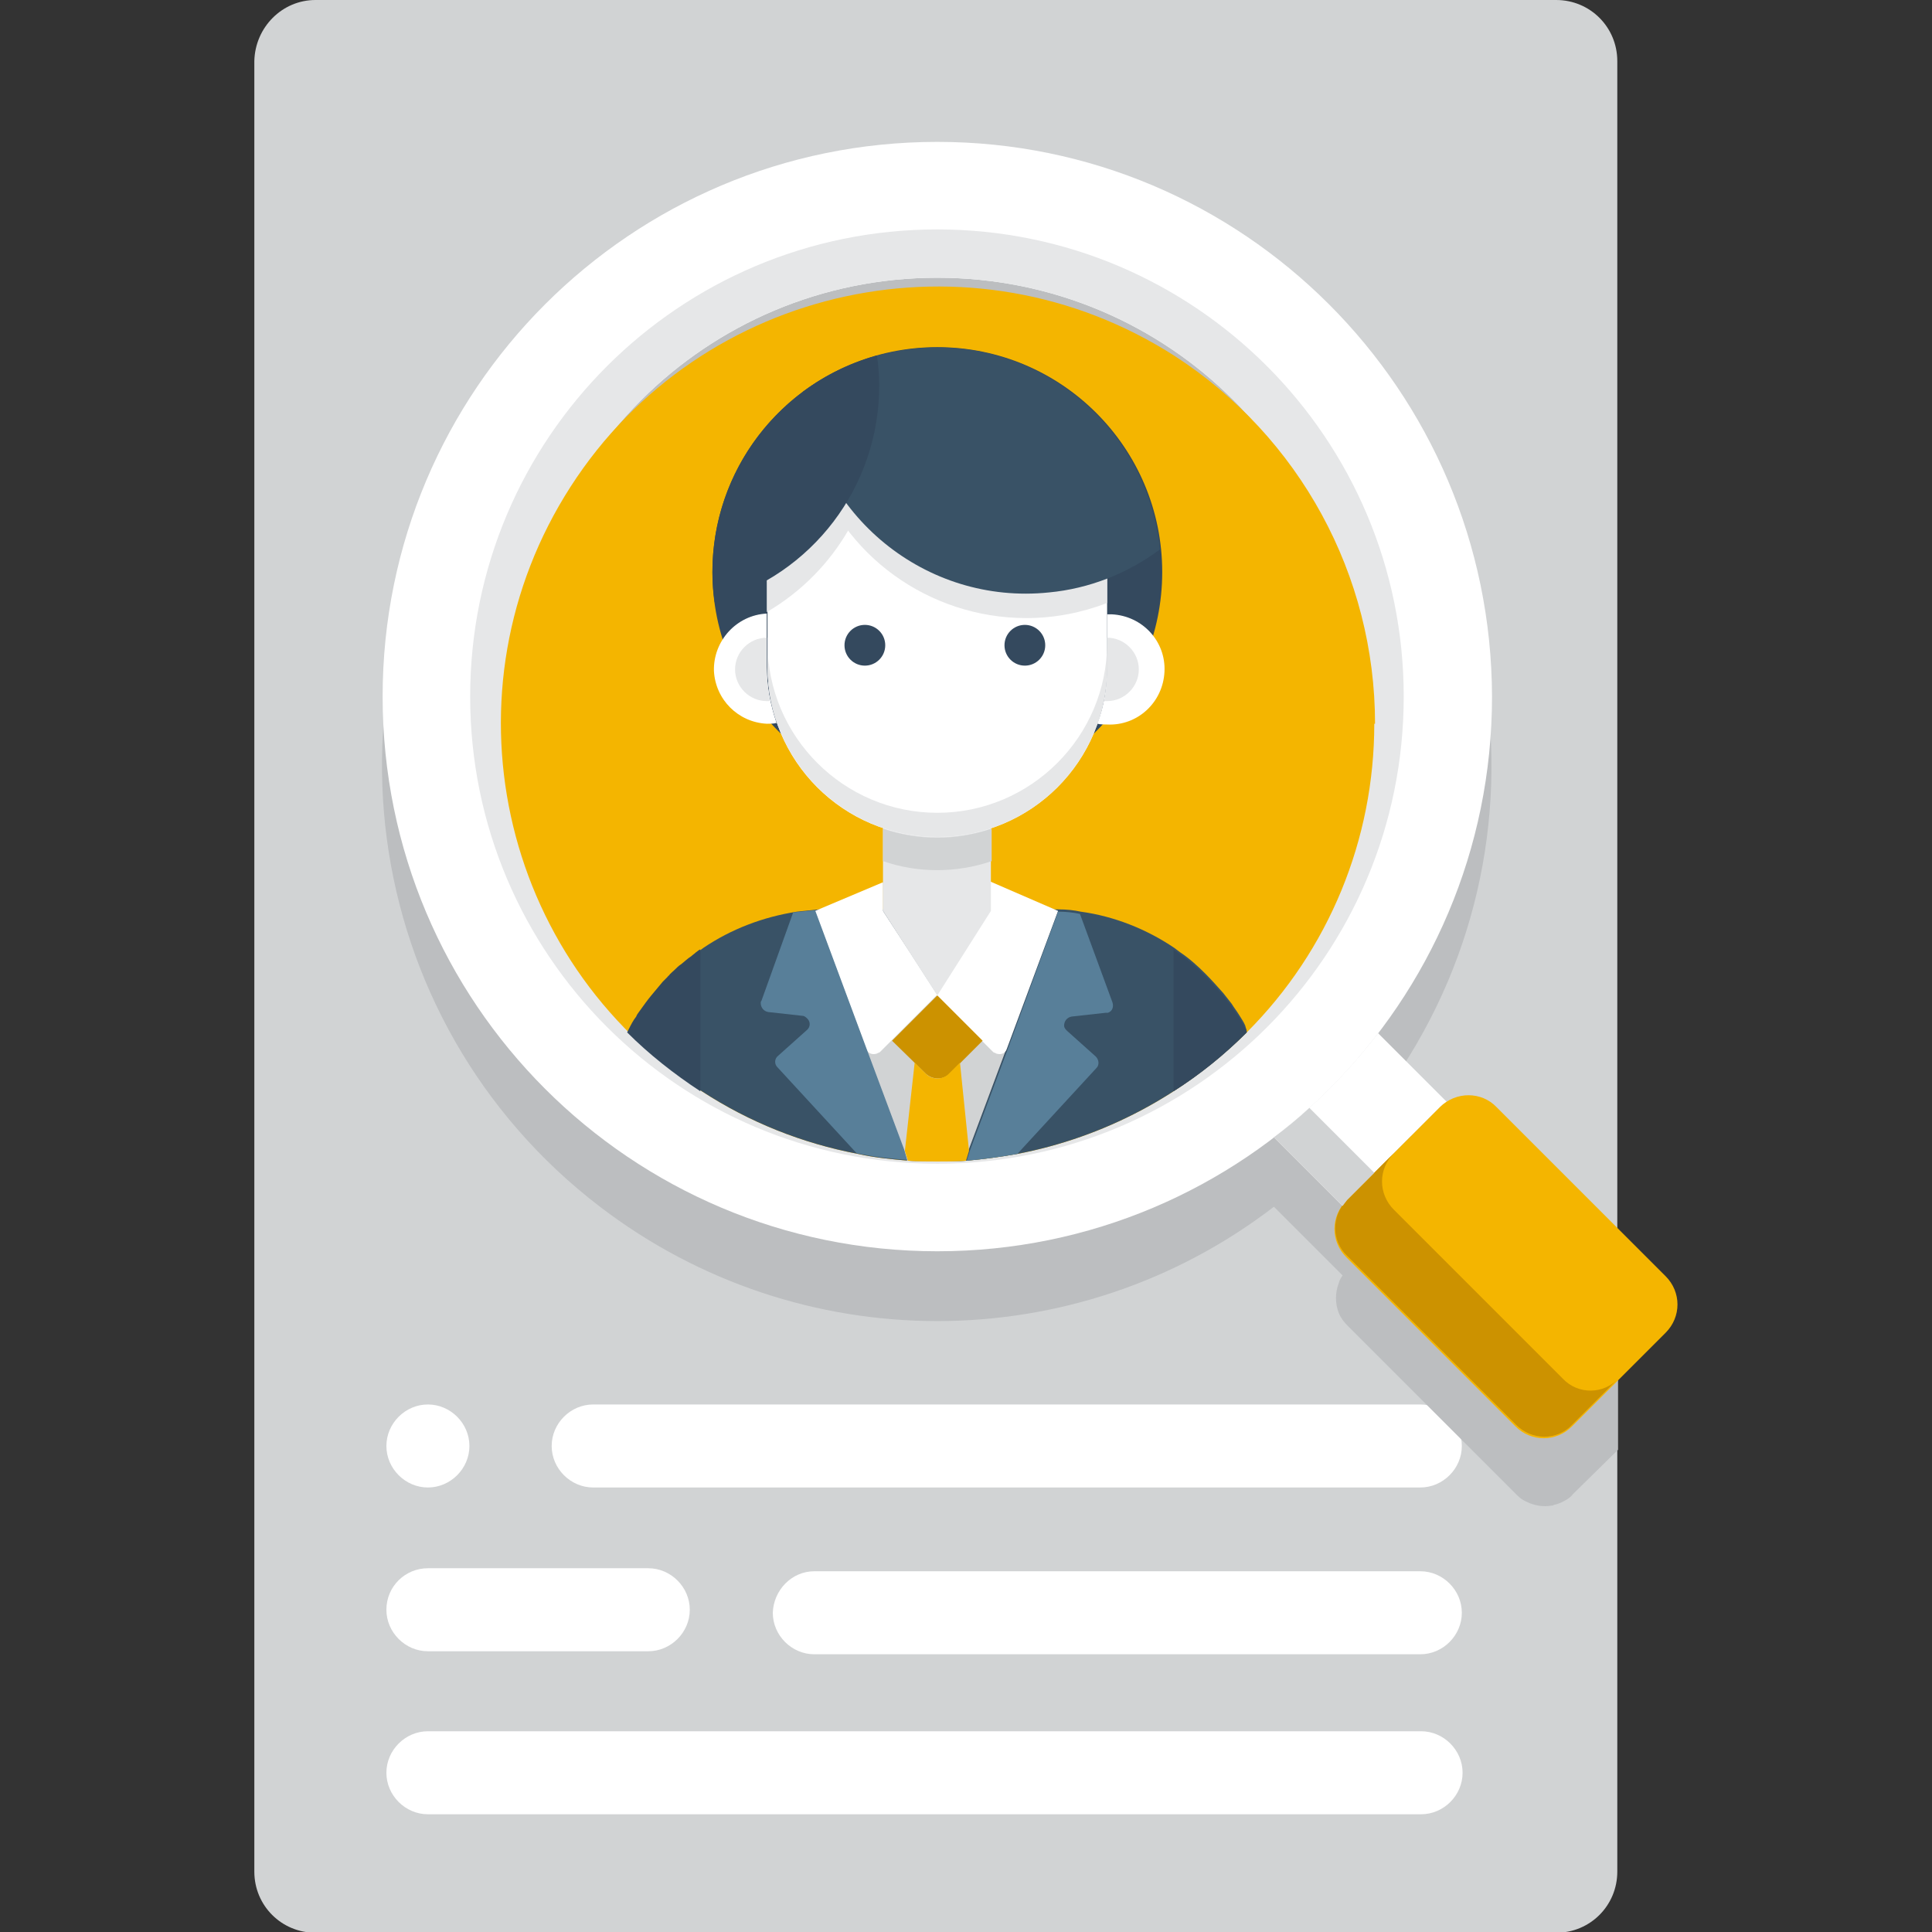 <?xml version="1.0" encoding="utf-8"?>
<!-- Generator: Adobe Illustrator 21.0.0, SVG Export Plug-In . SVG Version: 6.00 Build 0)  -->
<svg version="1.1" id="Layer_1" xmlns="http://www.w3.org/2000/svg" xmlns:xlink="http://www.w3.org/1999/xlink" x="0px" y="0px"
	 viewBox="0 0 256 256" style="enable-background:new 0 0 256 256;" xml:space="preserve">
<rect x="0" y="0" width="256" height="256" fill="#333333" stroke="none"/>
<style type="text/css">
	.st0{fill:#D1D3D4;}
	.st1{fill:#FFFFFF;}
	.st2{fill:#BCBEC0;}
	.st3{fill:#F4B500;}
	.st4{fill:#CC9200;}
	.st5{fill:#E6E7E8;}
	.st6{fill:#395266;}
	.st7{fill:#34495E;}
	.st8{fill:#587F99;}
</style>
<g id="Layer_2_1_">
	<g id="Layer_1-2_1_">
		<path class="st0" d="M41.8,0h164.4c4.5,0,8.1,3.6,8.1,8.1v239.9c0,4.5-3.6,8.1-8.1,8.1H41.8c-4.5,0-8.1-3.6-8.1-8.1V8.1
			C33.8,3.6,37.4,0,41.8,0z"/>
		<path class="st1" d="M78.6,186.1h109.6c3,0,5.5,2.5,5.5,5.5l0,0c0,3-2.5,5.5-5.5,5.5H78.6c-3,0-5.5-2.5-5.5-5.5l0,0
			C73.1,188.6,75.6,186.1,78.6,186.1z"/>
		<path class="st1" d="M56.7,207.8h29.2c3,0,5.5,2.5,5.5,5.5l0,0c0,3-2.5,5.5-5.5,5.5H56.7c-3,0-5.5-2.5-5.5-5.5l0,0
			C51.2,210.2,53.7,207.8,56.7,207.8z"/>
		<path class="st1" d="M107.9,208.2h80.3c3,0,5.5,2.5,5.5,5.5l0,0c0,3-2.5,5.5-5.5,5.5h-80.3c-3,0-5.5-2.5-5.5-5.5l0,0
			C102.5,210.7,104.9,208.2,107.9,208.2z"/>
		<path class="st1" d="M56.7,229.4h131.6c3,0,5.5,2.5,5.5,5.5l0,0c0,3-2.5,5.5-5.5,5.5H56.7c-3,0-5.5-2.5-5.5-5.5l0,0
			C51.2,231.9,53.7,229.4,56.7,229.4z"/>
		<path class="st1" d="M56.7,186.1L56.7,186.1c3,0,5.5,2.5,5.5,5.5l0,0c0,3-2.5,5.5-5.5,5.5l0,0c-3,0-5.5-2.5-5.5-5.5l0,0
			C51.2,188.6,53.7,186.1,56.7,186.1z"/>
		<path class="st2" d="M214.3,171.8l-16-16c-1.8-1.8-4.6-2.1-6.7-0.6l-9.1-9.1C207.2,113.8,201,67.7,168.7,43S90.3,24.5,65.7,56.8
			s-18.5,78.4,13.8,103.1c26.4,20.2,63,20.2,89.3,0l9.1,9.1c-0.2,0.3-0.4,0.6-0.5,1c-0.5,1.3-0.5,2.7,0,4c0.3,0.7,0.7,1.2,1.2,1.7
			l22.4,22.4c0.4,0.4,0.8,0.7,1.3,0.9c1,0.5,2.2,0.7,3.3,0.5c0.1,0,0.2,0,0.3-0.1c0.6-0.1,1.2-0.4,1.7-0.7c0.3-0.2,0.6-0.4,0.8-0.7
			l6-5.9V171.8z M177.9,115.3c-0.4,1.8-1,3.5-1.6,5.2c-0.6,1.7-1.3,3.4-2.1,5c-0.8,1.6-1.6,3.2-2.6,4.7c-0.5,0.8-0.9,1.5-1.4,2.3
			c-5,7.4-11.7,13.5-19.6,17.8c-1.6,0.9-3.2,1.6-4.9,2.3c-2.5,1-5.1,1.9-7.7,2.6c-29.7,7.6-59.9-10.2-67.5-39.9s10.2-59.9,39.9-67.5
			c9.1-2.3,18.6-2.3,27.6,0c2.6,0.7,5.2,1.5,7.7,2.6c1.7,0.7,3.3,1.5,4.9,2.3c7.9,4.3,14.6,10.4,19.6,17.8c0.5,0.7,1,1.5,1.4,2.3
			c0.9,1.5,1.8,3.1,2.6,4.7c0.8,1.6,1.5,3.3,2.1,5c0.6,1.7,1.2,3.4,1.6,5.2C180.2,96.7,180.2,106.2,177.9,115.3L177.9,115.3z"/>
		<path class="st1" d="M178.5,159l12.4-12.4c0.2-0.2,0.5-0.4,0.8-0.6l-9.1-9.1c-4,5.2-8.6,9.8-13.8,13.8l9.1,9.1
			C178.1,159.5,178.3,159.3,178.5,159z"/>
		<path class="st3" d="M198.3,146.7l22.4,22.4c2.1,2.1,2.1,5.4,0,7.5l-12.4,12.4c-2.1,2.1-5.4,2.1-7.5,0l-22.4-22.4
			c-2.1-2.1-2.1-5.4,0-7.5l12.4-12.4C192.9,144.6,196.3,144.6,198.3,146.7z"/>
		<path class="st4" d="M207.1,182.7l-22.4-22.4c-2.1-2.1-2.1-5.4,0-7.5c0,0,0,0,0,0l-6.2,6.2c-2.1,2.1-2.1,5.4,0,7.4c0,0,0,0,0,0
			l22.4,22.4c2.1,2.1,5.4,2.1,7.4,0c0,0,0,0,0,0l6.2-6.2C212.5,184.8,209.1,184.8,207.1,182.7C207.1,182.7,207.1,182.7,207.1,182.7z
			"/>
		<path class="st1" d="M124.2,18.8c-40.6,0-73.5,32.9-73.5,73.5c0,40.6,32.9,73.5,73.5,73.5c40.6,0,73.5-32.9,73.5-73.5c0,0,0,0,0,0
			C197.6,51.7,164.7,18.8,124.2,18.8z M124.2,147.8c-30.6,0-55.5-24.8-55.5-55.5s24.8-55.5,55.5-55.5s55.5,24.8,55.5,55.5
			C179.6,123,154.8,147.8,124.2,147.8z"/>
		<path class="st0" d="M178.5,159l3.6-3.6l-8.6-8.6c-1.5,1.4-3.1,2.7-4.7,3.9l9.1,9.1C178.1,159.5,178.3,159.3,178.5,159z"/>
		<path class="st5" d="M124.2,30.4c-34.2,0-61.9,27.7-61.9,61.9s27.7,61.9,61.9,61.9S186,126.5,186,92.3l0,0
			C186,58.1,158.3,30.4,124.2,30.4z M124.2,147.8c-30.6,0-55.5-24.8-55.5-55.5s24.8-55.5,55.5-55.5s55.5,24.8,55.5,55.5
			C179.6,123,154.8,147.8,124.2,147.8z"/>
		<path class="st3" d="M182.1,95.9c0,15.3-6,30-16.9,40.9l-0.1,0.1c-8.3,8.2-18.8,13.8-30.3,16c-2.2,0.4-4.5,0.7-6.7,0.9l0,0
			c-1.3,0.1-2.6,0.1-3.9,0.1s-2.6,0-3.8-0.1l0,0c-2.3-0.2-4.5-0.4-6.7-0.9c-7.4-1.4-14.4-4.2-20.7-8.3C66,127.2,58.3,91.4,75.6,64.5
			s53.2-34.6,80.1-17.3c16.5,10.7,26.5,29,26.5,48.7L182.1,95.9z"/>
		<path class="st6" d="M165.2,136.8l-0.1,0.1c-8.3,8.2-18.8,13.8-30.3,16c-2.2,0.4-4.5,0.7-6.7,0.9l0,0c-1.3,0.1-2.6,0.1-3.9,0.1
			s-2.6,0-3.8-0.1l0,0c-2.3-0.2-4.5-0.4-6.7-0.9c-7.4-1.4-14.4-4.2-20.7-8.3c-3.5-2.3-6.8-4.9-9.7-7.8l0.2-0.4
			c0.3-0.6,0.6-1.2,1-1.7c0.1-0.3,0.3-0.5,0.5-0.8c0.5-0.7,1-1.4,1.5-2c0.5-0.6,1-1.2,1.5-1.8c0.2-0.2,0.4-0.4,0.6-0.6
			s0.1-0.2,0.2-0.2c0.2-0.3,0.5-0.5,0.8-0.8c0.3-0.3,0.5-0.5,0.8-0.7c0.3-0.2,0.9-0.8,1.4-1.1c0.2-0.2,0.4-0.3,0.6-0.5
			c0.1-0.1,0.3-0.2,0.4-0.3c0.1-0.1,0.3-0.2,0.4-0.3l0,0c3.7-2.5,7.9-4.1,12.4-4.8c1-0.1,2-0.2,2.9-0.3c0.4,0,0.8,0,1.3,0H139
			c0.4,0,0.8,0,1.3,0c1,0,2,0.1,2.9,0.3c4.4,0.6,8.7,2.3,12.4,4.8l0,0c0.1,0.1,0.3,0.2,0.4,0.3c0.1,0.1,0.3,0.2,0.4,0.3
			c1.2,0.8,2.3,1.8,3.3,2.8c0.8,0.8,1.6,1.7,2.4,2.6c0.4,0.5,0.7,0.9,1.1,1.4c0.3,0.5,0.7,1,1,1.5s0.6,0.9,0.8,1.4
			C165.1,136.3,165.2,136.5,165.2,136.8z"/>
		<path class="st7" d="M165.2,136.8l-0.1,0.1c-2.9,2.9-6.1,5.5-9.6,7.7v-18.8l0.4,0.3c0.1,0.1,0.3,0.2,0.4,0.3
			c1.2,0.8,2.3,1.8,3.3,2.8c0.8,0.8,1.6,1.7,2.4,2.6c0.4,0.5,0.7,0.9,1.1,1.4c0.3,0.5,0.7,1,1,1.5c0.3,0.5,0.6,0.9,0.8,1.4
			C165.1,136.3,165.2,136.5,165.2,136.8z"/>
		<path class="st0" d="M131.3,116.9v3.8l-3.6,5.7l0,0l-3.5,5.5l-3.5-5.5l0,0l-3.7-5.6v-3.8l-9,3.8l0,0l6.8,18.3l5,13.4l0.4,1.3l0,0
			c1.3,0.1,2.6,0.1,3.8,0.1s2.6,0,3.9-0.1l0,0l0.4-1.3l5-13.4l6.7-18.3l0,0L131.3,116.9z"/>
		<path class="st1" d="M108,120.7l6.8,18.3c0.2,0.6,0.8,0.8,1.4,0.6c0.1-0.1,0.3-0.1,0.4-0.2l7.6-7.6l-7.2-11.1v-3.8L108,120.7z"/>
		<path class="st1" d="M140.2,120.7l-6.8,18.3c-0.2,0.6-0.8,0.8-1.4,0.6c-0.1-0.1-0.3-0.1-0.4-0.2l-7.6-7.6l7.2-11.2v-3.8
			L140.2,120.7z"/>
		<polygon class="st5" points="131.3,107.4 117,107.4 117,117.7 117,117.7 117,120.7 124.2,131.9 131.3,120.7 131.3,119.4 
			131.3,119.4 		"/>
		<path class="st4" d="M118.2,137.9l6-6l0,0l6,6l0,0l-4.4,4.4c-0.8,0.8-2.2,0.8-3.1,0c0,0,0,0,0,0L118.2,137.9L118.2,137.9z"/>
		<path class="st3" d="M125.7,142.3c-0.8,0.8-2.2,0.8-3,0c0,0,0,0,0,0l-1.5-1.5l-1.3,11.7l0.4,1.3l0,0c1.3,0.1,2.6,0.1,3.8,0.1
			s2.6,0,3.9-0.1l0,0l0.4-1.3l-1.2-11.7L125.7,142.3z"/>
		<path class="st8" d="M120.2,153.7c-2.3-0.2-4.5-0.4-6.7-0.9L103,141.4c-0.4-0.4-0.4-1.1,0.1-1.5l3.8-3.4c0.5-0.4,0.5-1.1,0.1-1.5
			c-0.2-0.2-0.4-0.4-0.7-0.4l-4.5-0.5c-0.6-0.1-1-0.6-1-1.2c0-0.1,0-0.2,0.1-0.3l4.2-11.7c1-0.1,2-0.2,2.9-0.3l6.8,18.3l5,13.4
			L120.2,153.7z"/>
		<path class="st8" d="M146.5,134.2l-4.5,0.5c-0.6,0.1-1,0.6-1,1.2c0,0.3,0.2,0.5,0.4,0.7l3.8,3.4c0.4,0.4,0.5,1.1,0.1,1.5
			l-10.5,11.4c-2.2,0.4-4.5,0.7-6.7,0.9l0.4-1.3l5-13.4l6.7-18.3c1,0,2,0.1,2.9,0.3l4.3,11.7c0.2,0.6,0,1.2-0.6,1.4
			C146.8,134.2,146.7,134.2,146.5,134.2z"/>
		<path class="st7" d="M92.8,125.8v18.8c-3.5-2.3-6.8-4.9-9.7-7.8l0.2-0.4c0.3-0.6,0.6-1.2,1-1.7c0.1-0.3,0.3-0.5,0.5-0.8
			c0.5-0.7,1-1.4,1.5-2c0.5-0.6,1-1.2,1.5-1.8c0.2-0.2,0.4-0.4,0.6-0.6c0.2-0.2,0.1-0.2,0.2-0.2c0.2-0.3,0.5-0.5,0.8-0.8
			c0.3-0.3,0.5-0.5,0.8-0.7s0.9-0.8,1.4-1.1c0.2-0.2,0.4-0.3,0.6-0.5c0.1-0.1,0.3-0.2,0.4-0.3L92.8,125.8z"/>
		<circle class="st7" cx="124.2" cy="75.8" r="29.8"/>
		<path class="st1" d="M124.2,54.2L124.2,54.2c12.5,0,22.5,10.1,22.5,22.5v11.7c0,12.5-10.1,22.5-22.5,22.5l0,0
			c-12.5,0-22.5-10.1-22.5-22.5V76.7C101.6,64.3,111.7,54.2,124.2,54.2z"/>
		<path class="st0" d="M124.2,111L124.2,111c-2.4,0-4.9-0.4-7.2-1.2v4.3c2.3,0.8,4.7,1.2,7.2,1.2l0,0c2.4,0,4.9-0.4,7.2-1.2v-4.3
			C129,110.6,126.6,111,124.2,111z"/>
		<path class="st1" d="M101.6,88.4v-7.1c-4,0.2-7.1,3.6-7,7.6c0.2,3.8,3.2,6.8,7,7c0.4,0,0.9,0,1.3-0.1
			C102.1,93.4,101.6,90.9,101.6,88.4z"/>
		<path class="st1" d="M146.7,81.4v7.1c0,2.5-0.4,5-1.3,7.4c0.4,0.1,0.9,0.1,1.3,0.1c4,0.2,7.4-2.9,7.6-7c0.2-4-2.9-7.4-7-7.6
			C147.1,81.4,146.9,81.4,146.7,81.4z"/>
		<path class="st5" d="M124.2,107.7L124.2,107.7c-12.4,0-22.5-10.1-22.5-22.5v3.2c0,12.4,10.1,22.5,22.5,22.5l0,0
			c12.5,0,22.5-10.1,22.5-22.5v-3.2C146.7,97.6,136.6,107.7,124.2,107.7z"/>
		<path class="st5" d="M101.6,76.7v4.4c9.1-5.3,14.8-15.1,14.8-25.6C107.5,58.8,101.6,67.3,101.6,76.7z"/>
		<path class="st5" d="M136,81.9c3.7,0,7.3-0.7,10.7-2v-3.2c0-12.5-10.1-22.5-22.5-22.5l0,0c-6.3,0-12.2,2.6-16.5,7.2
			C111.6,73.6,123.1,81.9,136,81.9z"/>
		<path class="st6" d="M106.4,51.9c1.7,16.4,16.3,28.3,32.6,26.6c5.3-0.5,10.4-2.5,14.7-5.7c-1.7-16.4-16.3-28.3-32.6-26.6
			C115.8,46.8,110.7,48.7,106.4,51.9z"/>
		<path class="st7" d="M94.4,75.8c0,1.3,0.1,2.7,0.3,4c12.9-3.6,21.8-15.3,21.8-28.7c0-1.3-0.1-2.7-0.3-4
			C103.3,50.7,94.4,62.4,94.4,75.8z"/>
		<circle class="st7" cx="114.6" cy="85.5" r="2.7"/>
		<circle class="st7" cx="135.8" cy="85.5" r="2.7"/>
		<path class="st5" d="M101.6,88.4v-3.9c-2.3,0-4.2,1.9-4.2,4.2c0,2.3,1.9,4.2,4.2,4.2c0.1,0,0.3,0,0.4,0
			C101.8,91.4,101.6,89.9,101.6,88.4z"/>
		<path class="st5" d="M146.7,88.4v-3.9c2.3,0,4.2,1.9,4.2,4.2c0,2.3-1.9,4.2-4.2,4.2c-0.2,0-0.3,0-0.4,0
			C146.6,91.4,146.7,89.9,146.7,88.4z"/>
	</g>
</g>
</svg>
